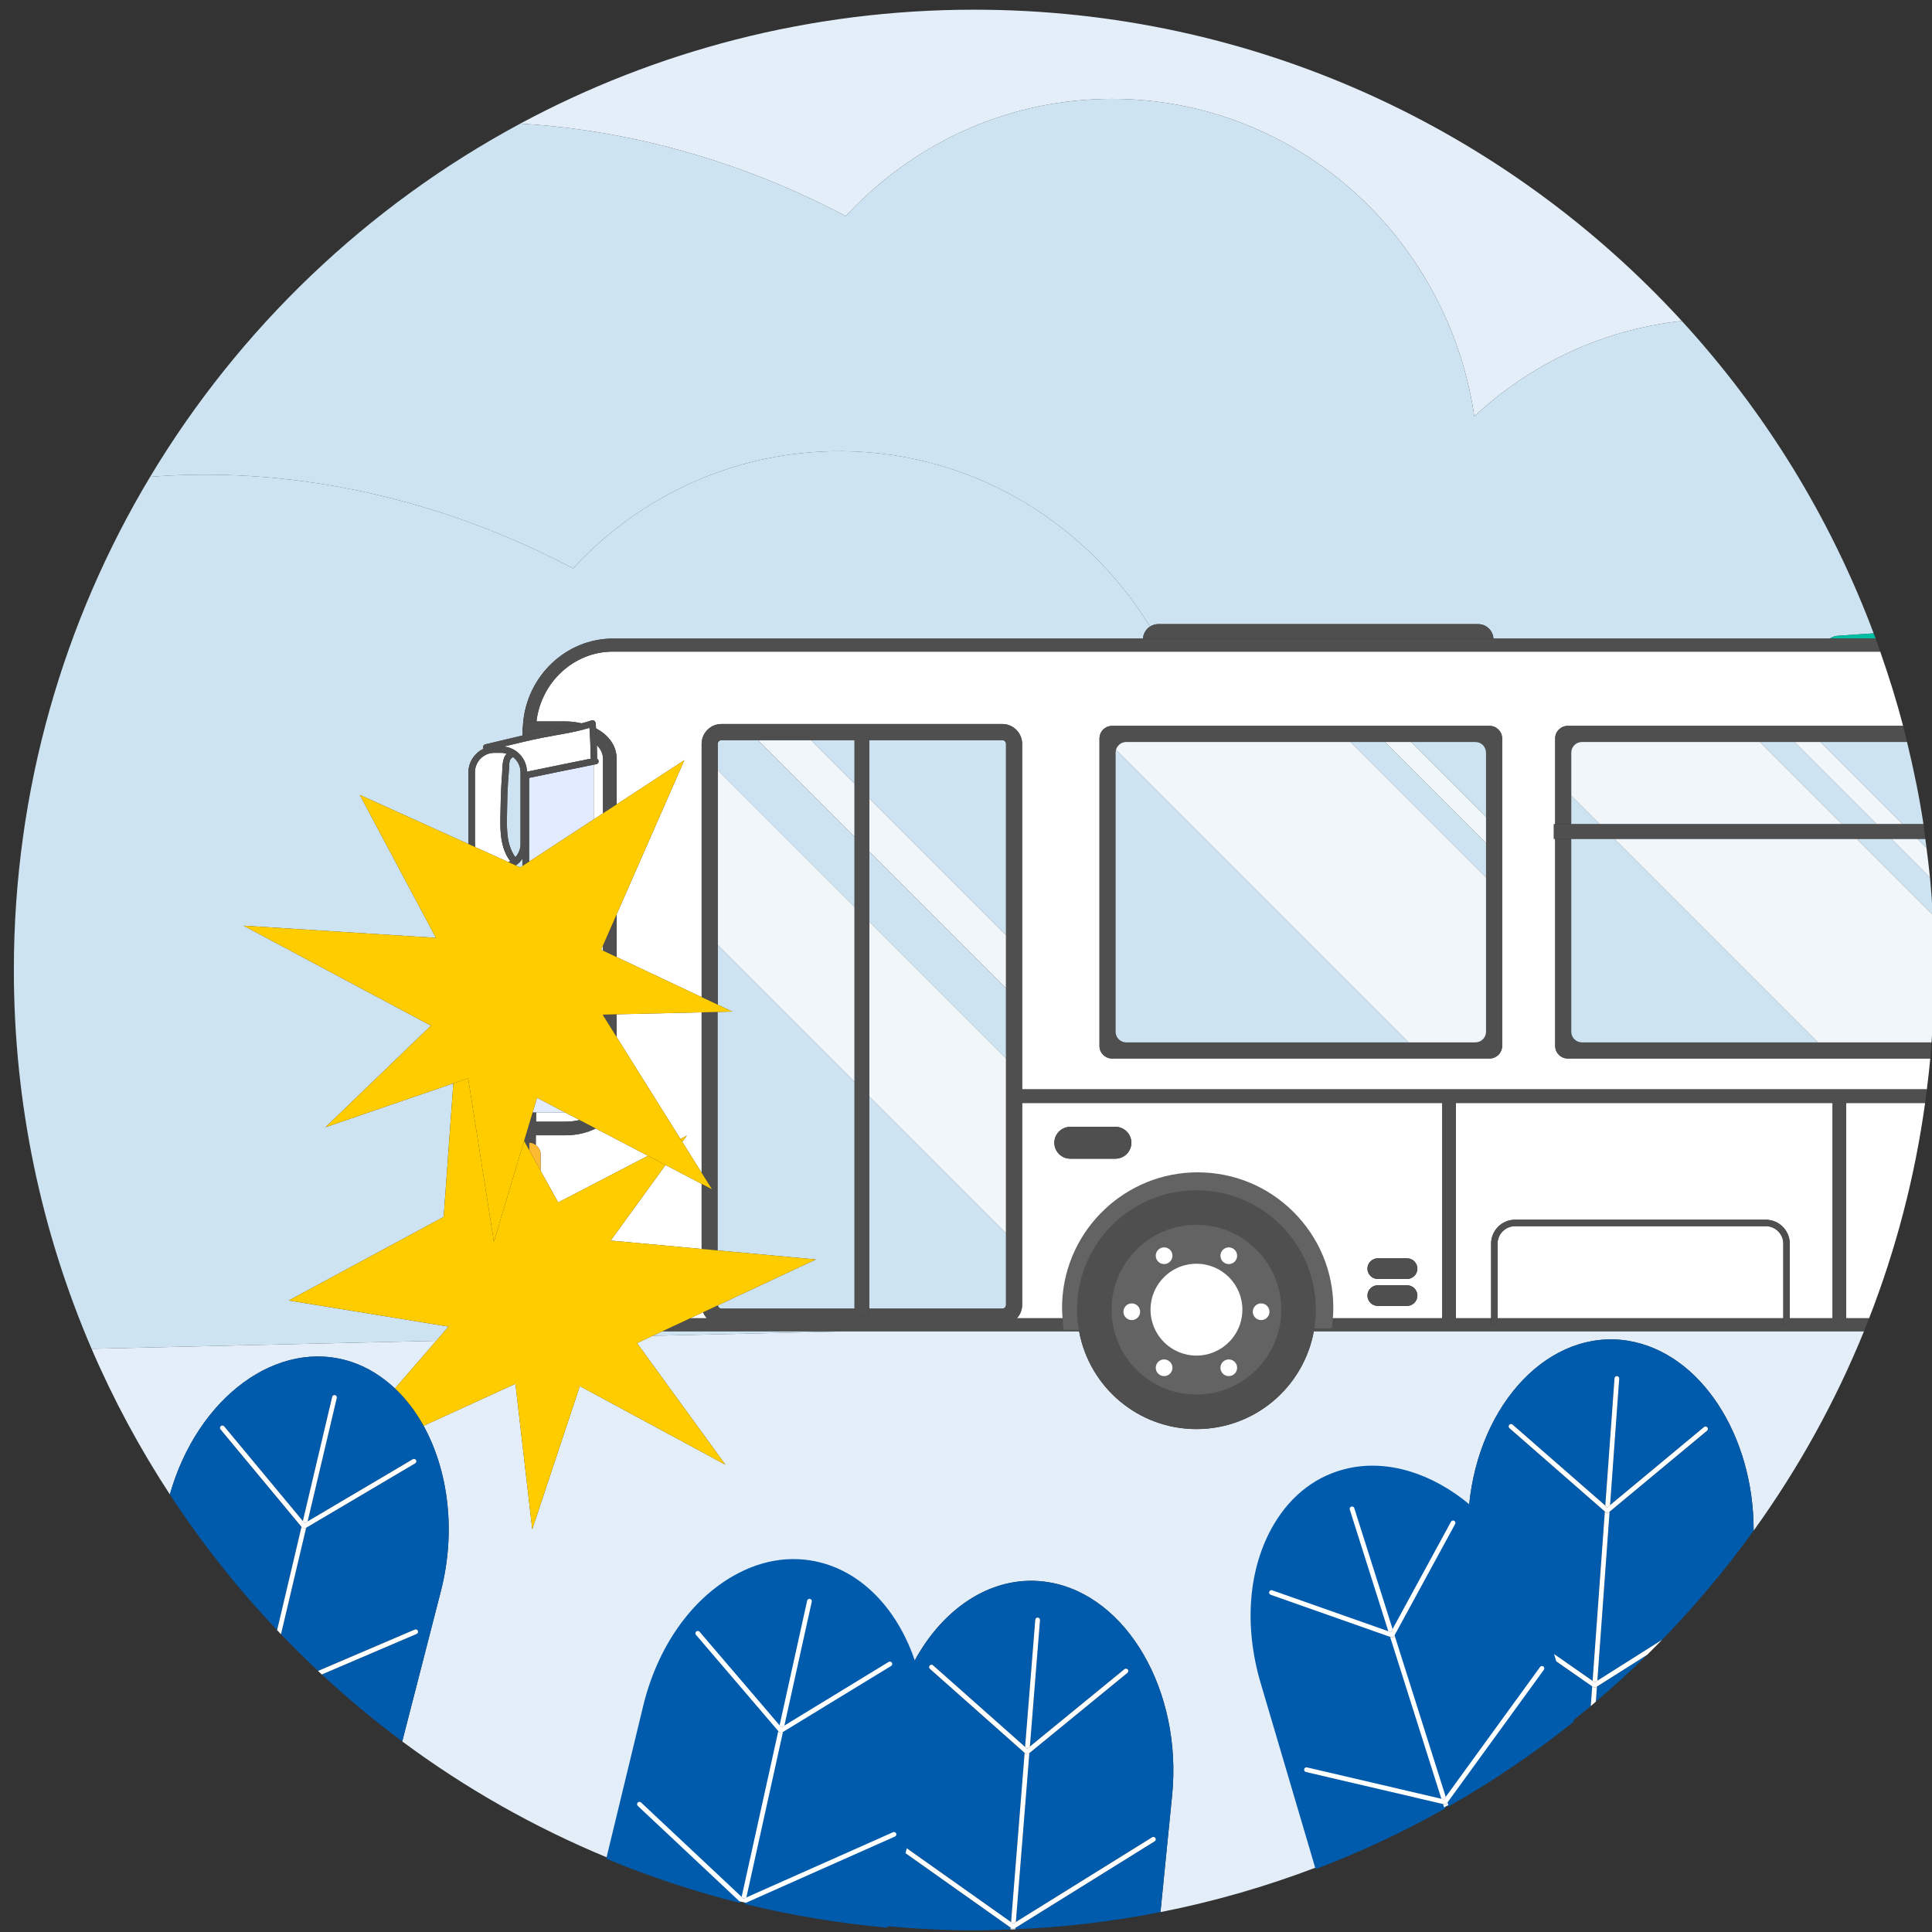 <?xml version="1.0" encoding="UTF-8"?><svg id="_圖層_1" xmlns="http://www.w3.org/2000/svg" viewBox="0 0 170 170"><rect x="0" y="0" width="170" height="170" fill="#333333" stroke="none"/><path d="m30.947,119.844c1.423.475,2.693,1.285,3.804,2.328l3.636-4.193-30.329.703c1.929,4.488,4.244,8.769,6.888,12.816,2.434-8.583,9.533-13.81,16.001-11.654Z" fill="#e4eef9" stroke-width="0"/><path d="m68.6,16.257c2.005.843,3.947,1.766,5.824,2.759,5.698-6.17,13.727-10.099,22.702-10.307,16.407-.38,30.236,11.809,32.602,27.925,4.915-4.581,11.24-7.627,18.26-8.39C132.541,11.411,110.366.853,85.719.853c-14.446,0-28.041,3.632-39.934,10.022,7.476.44,15.218,2.186,22.814,5.381Z" fill="#e4eef9" stroke-width="0"/><path d="m105.278,125.747c-5.153,0-9.431-3.712-10.327-8.607l-20.363 0-17.154.398-1.38.646,7.776,10.698-12.81-6.915-4.186,12.598-1.481-12.803-8.082,3.701c2.171,3.933,2.877,9.271,1.519,14.556l-3.396,13.212c5.549,4.121,11.623,7.57,18.1,10.244l3.22-13.315c2.159-8.928,9.35-14.51,15.981-12.404,3.615,1.148,6.336,4.36,7.723,8.485,2.622-4.918,7.143-7.826,11.911-7.009,6.857,1.175,11.721,9.614,10.809,18.754l-1.024,10.264c4.732-.931,9.318-2.261,13.731-3.946l-4.798-16.25c-2.601-8.809.829-17.241,7.623-18.738,3.576-.788,7.394.511,10.593,3.19.866-9.114,7.157-15.648,14.008-14.527,6.37,1.042,11.062,8.351,11.035,16.705,3.895-5.406,7.166-11.286,9.71-17.544l-48.41 0c-.896,4.894-5.174,8.607-10.327,8.607Z" fill="#e4eef9" stroke-width="0"/><path d="m97.125,8.709c-8.974.208-17.004,4.137-22.702,10.307-1.877-.993-3.819-1.916-5.824-2.759-7.596-3.196-15.338-4.942-22.814-5.381-13.462,7.234-24.733,18.008-32.574,31.081,10.007-.787,20.838.862,31.389,5.301,2.005.843,3.947,1.766,5.824,2.759,5.698-6.17,13.727-10.099,22.702-10.307,11.781-.273,22.233,5.935,28.066,15.424.211-.136.46-.217.727-.217h28.147c.717,0,1.303.567,1.344,1.274h29.589c.204-.138.442-.23.704-.248l3.163-.217c-3.84-10.254-9.611-19.563-16.878-27.482-7.02.763-13.345,3.809-18.26,8.39-2.365-16.116-16.195-28.305-32.602-27.925Z" fill="#cde3f1" stroke-width="0"/><path d="m39.47,116.73l-14.066-2.296,13.637-7.359.848-11.746-11.254,3.86,9.284-8.939-16.491-8.799,16.928,1.07-6.7-12.578,9.563,4.324v-6.317c0-.676.302-1.278.771-1.696.034-.041.07-.079.108-.117.026-.027.056-.05.084-.075.039-.033.076-.068.118-.098.07-.052.143-.097.221-.139-.035-.137.017-.292.193-.334,1.086-.257,2.172-.523,3.26-.774v-.388c0-.092.001-.184.005-.275.002-.052.02-.098.034-.146.004-.083.007-.168.013-.249.333-4.188,3.801-7.47,7.895-7.47h46.654c.026-.443.264-.83.617-1.057-5.833-9.489-16.285-15.698-28.066-15.424-8.974.208-17.004,4.137-22.702,10.307-1.877-.993-3.819-1.916-5.824-2.759-10.55-4.439-21.382-6.088-31.389-5.301C5.602,54.642,1.219,69.484,1.219,85.353c0,11.838,2.443,23.102,6.838,33.329l30.329-.703,1.084-1.25Z" fill="#cde3f1" stroke-width="0"/><polygon points="57.434 117.538 74.588 117.14 58.284 117.14 57.434 117.538" fill="#cde3f1" stroke-width="0"/><path d="m45.383,76.151l.392.177.199-.13v-.639c-.159.232-.36.432-.591.592Z" fill="#cde3f1" stroke-width="0"/><path d="m100.575,56.191h30.835c-.042-.707-.627-1.274-1.344-1.274h-28.147c-.268,0-.517.081-.727.217-.353.228-.591.614-.617,1.057Z" fill="#4f4f4f" stroke-width="0"/><path d="m160.999,56.191h4.05c-.058-.157-.125-.309-.183-.465l-3.163.217c-.262.018-.5.11-.704.248Z" fill="#01bda3" stroke-width="0"/><path d="m155.376,107.893h-22.064c-.849,0-1.54.692-1.54,1.54v6.562h25.145v-6.562c0-.849-.692-1.54-1.541-1.54Z" fill="#fff" stroke-width="0"/><path d="m162.45,115.995h2.016c2.341-6.012,4.015-12.353,4.928-18.942h-6.944v18.942Z" fill="#fff" stroke-width="0"/><path d="m128.103,115.995h3.102v-6.562c0-1.162.945-2.107,2.107-2.107h22.064c1.162,0,2.107.945,2.107,2.107v6.562h3.768v-18.942h-33.148v18.942Z" fill="#fff" stroke-width="0"/><path d="m53.921,57.336c-3.41,0-6.305,2.677-6.717,6.141h2.519c.518,0,.998.068,1.451.169.297-.078.593-.158.885-.259.189-.066.349.104.363.276.011.144.016.288.025.432,1.117.583,1.813,1.534,1.813,2.681v4.004l5.96-3.897-5.96,13.573v3.76l7.478,3.523v-22.286c0-.96.786-1.746,1.746-1.746h24.71c.96,0,1.746.786,1.746,1.746v30.401h79.607c.112-.902.218-1.805.302-2.715h-31.905c-.605,0-1.101-.495-1.101-1.101v-18.226h-.116v-1.292h.116v-7.547c0-.605.495-1.101,1.101-1.101h29.513c-.581-2.217-1.26-4.393-2.013-6.536H53.921Zm78.254,34.702c0,.605-.496,1.101-1.101,1.101h-33.227c-.605,0-1.101-.496-1.101-1.101v-27.065c0-.13.023-.255.067-.371.152-.424.56-.73,1.035-.73h33.227c.605,0,1.101.496,1.101,1.101v27.065Z" fill="#fff" stroke-width="0"/><path d="m89.475,115.995h4.144c-.037-.493-.055-.991-.029-1.498.328-6.514,5.875-11.529,12.39-11.201,6.514.328,11.529,5.875,11.201,12.39-.005.105-.022.205-.03.309h9.753v-18.942h-36.965v17.769c0,.452-.179.862-.464,1.173Zm31.757-5.273h2.578c.5,0,.908.409.908.908s-.409.908-.908.908h-2.578c-.5,0-.908-.409-.908-.908s.409-.908.908-.908Zm0,2.371h2.578c.5,0,.908.409.908.908,0,.5-.409.908-.908.908h-2.578c-.5,0-.908-.409-.908-.908,0-.5.409-.908.908-.908Zm-27.058-13.941h3.977c.771,0,1.401.631,1.401,1.401,0,.771-.63,1.401-1.401,1.401h-3.977c-.771,0-1.401-.631-1.401-1.401,0-.771.631-1.401,1.401-1.401Z" fill="#fff" stroke-width="0"/><path d="m47.146,99.897v.861c.248.181.42.459.42.787v1.463l1.549,2.797,7.901-4.106-4.597-2.405c-.74.38-1.658.602-2.696.602h-2.577Z" fill="#fff" stroke-width="0"/><polygon points="53.025 89.28 53.06 89.336 53.06 89.279 53.025 89.28" fill="#fff" stroke-width="0"/><polygon points="61.737 109.897 61.737 104.17 58.563 102.51 53.736 109.16 61.737 109.897" fill="#fff" stroke-width="0"/><path d="m47.173,98.698h2.549c.46,0,.888-.053,1.276-.146l-1.284-.672h-2.541v.818Z" fill="#fff" stroke-width="0"/><polygon points="54.259 89.251 54.259 91.251 59.872 100.216 60.444 99.918 60.037 100.479 61.737 103.195 61.737 89.076 54.259 89.251" fill="#fff" stroke-width="0"/><path d="m62.201,115.995c-.142-.155-.258-.332-.337-.53l-1.132.53h1.469Z" fill="#fff" stroke-width="0"/><path d="m52.469,67.242c-.075.015-.151.031-.226.046v4.811l.818-.535v-4.788c0-.455-.197-.863-.543-1.195.01.358.022.716.022,1.074,0,.029-.022.041-.028.066.205.112.242.464-.042.521Z" fill="#fff" stroke-width="0"/><polygon points="52.891 83.571 53.06 83.651 53.06 83.186 52.891 83.571" fill="#fff" stroke-width="0"/><path d="m131.41,56.191H53.921c-4.094,0-7.562,3.282-7.895,7.47-.007.082-.009.166-.013.249.074-.249.294-.433.565-.433h.625c.412-3.464,3.307-6.141,6.717-6.141h111.521c-.134-.381-.255-.767-.394-1.145h-33.639Z" fill="#4f4f4f" stroke-width="0"/><path d="m46.574,101.218v-.664c.217,0,.408.085.572.205v-.861h-.572c-.106,0-.2-.035-.286-.083l-.172.575.458.828Z" fill="#4f4f4f" stroke-width="0"/><path d="m45.974,64.331v.388c.507-.117,1.014-.239,1.523-.342,1.225-.247,2.468-.412,3.676-.73-.453-.101-.932-.169-1.451-.169h-3.145c-.271,0-.491.184-.565.433-.014.048-.032.094-.034.146-.003.091-.005.183-.005.275Z" fill="#4f4f4f" stroke-width="0"/><polygon points="53.06 89.279 53.06 89.336 54.259 91.251 54.259 89.251 53.06 89.279" fill="#4f4f4f" stroke-width="0"/><path d="m53.06,66.777v4.788l1.199-.784v-4.004c0-1.147-.696-2.098-1.813-2.681.033.495.057.99.071,1.485.346.333.543.741.543,1.195Z" fill="#4f4f4f" stroke-width="0"/><polygon points="53.06 83.651 54.259 84.216 54.259 80.456 53.06 83.186 53.06 83.651" fill="#4f4f4f" stroke-width="0"/><path d="m46.574,99.897h3.149c1.038,0,1.956-.223,2.696-.602l-1.42-.743c-.388.093-.816.146-1.276.146h-2.549v-.818h-.306l-.579,1.934c.086.048.18.083.286.083Z" fill="#4f4f4f" stroke-width="0"/><path d="m46.374,68.485v5.789c0,.477-.148.919-.399,1.285v.639l.599-.392v-7.361c-.067.014-.133.027-.2.041Z" fill="#4f4f4f" stroke-width="0"/><path d="m46.574,68.445v7.361l5.669-3.707v-4.811c-1.891.378-3.781.763-5.669,1.157Z" fill="#e2ebff" stroke-width="0"/><polygon points="47.173 97.881 49.715 97.881 47.253 96.593 46.867 97.881 47.173 97.881" fill="#e2ebff" stroke-width="0"/><polygon points="63.155 110.027 63.155 89.043 61.737 89.076 61.737 103.195 62.646 104.645 61.737 104.17 61.737 109.897 63.155 110.027" fill="#4f4f4f" stroke-width="0"/><path d="m71.789,110.822l-8.62,4.033c.02.161.149.295.315.295h11.708v-19.947l-12.037-12.037v5.24l1.287.606-1.287.03v20.985l8.635.795Z" fill="#cde3f1" stroke-width="0"/><path d="m76.485,115.15h11.708c.179,0,.329-.15.329-.329v-6.288l-12.037-12.037v18.654Z" fill="#cde3f1" stroke-width="0"/><path d="m88.522,82.263v-16.81c0-.179-.15-.329-.329-.329h-11.708v5.102l12.037,12.037Z" fill="#cde3f1" stroke-width="0"/><path d="m75.191,73.63l-8.505-8.505h-3.203c-.179,0-.329.15-.329.329v2.303l12.037,12.036v-6.163Z" fill="#cde3f1" stroke-width="0"/><polygon points="76.485 74.923 76.485 81.085 88.522 93.122 88.522 86.96 76.485 74.923" fill="#cde3f1" stroke-width="0"/><polygon points="75.191 65.124 71.383 65.124 75.191 68.933 75.191 65.124" fill="#cde3f1" stroke-width="0"/><polygon points="75.191 95.203 75.191 79.792 63.155 67.756 63.155 83.166 75.191 95.203" fill="#f1f6fb" stroke-width="0"/><polygon points="76.485 81.085 76.485 96.496 88.522 108.533 88.522 93.122 76.485 81.085" fill="#f1f6fb" stroke-width="0"/><polygon points="75.191 68.933 71.383 65.124 66.686 65.124 75.191 73.63 75.191 68.933" fill="#f1f6fb" stroke-width="0"/><polygon points="76.485 74.923 88.522 86.96 88.522 82.263 76.485 70.227 76.485 74.923" fill="#f1f6fb" stroke-width="0"/><path d="m47.146,100.758c-.164-.12-.355-.205-.572-.205v.664l.992,1.791v-1.463c0-.328-.172-.607-.42-.787Z" fill="#fcb932" stroke-width="0"/><path d="m42.182,66.063c.038-.034.077-.067.118-.098-.042.03-.079.064-.118.098Z" fill="#fff" stroke-width="0"/><path d="m46.369,67.903c1.878-.392,3.758-.775,5.64-1.151-.014-.033-.042-.054-.042-.097-.001-.873-.037-1.745-.096-2.616-1.376.429-2.81.606-4.22.889-1.078.217-2.149.476-3.218.737.189.031.364.09.527.178.815.336,1.39,1.129,1.41,2.059Z" fill="#fff" stroke-width="0"/><path d="m42.098,66.138c-.038.037-.074.076-.108.117.011-.01.024-.02.036-.03.025-.029.046-.06.072-.087Z" fill="#fff" stroke-width="0"/><path d="m44.848,75.71c-.997-1.38-.821-3.239-.797-4.854.014-.917.056-1.834.128-2.748.042-.529-.022-1.372.408-1.782-.157-.048-.32-.081-.493-.081h-.596c-.941,0-1.706.766-1.706,1.706v6.324c0,.091.013.178.027.265l2.911,1.316c.062-.025.12-.058.178-.09-.021-.017-.042-.031-.06-.055Z" fill="#fff" stroke-width="0"/><path d="m42.546,65.887c-.01-.02-.02-.039-.025-.06-.077.041-.151.086-.221.139-.041.031-.08.063-.118.098-.028.025-.057.048-.084.075-.026.027-.048.059-.072.087.157-.135.33-.25.52-.339Z" fill="#fff" stroke-width="0"/><path d="m44.432,65.666c-.039.009-.077.019-.115.028.225.022.442.068.643.15-.163-.089-.338-.147-.527-.178Z" fill="#fff" stroke-width="0"/><path d="m45.028,66.699c-.263.149-.218.737-.24.986-.033.375-.061.75-.085,1.126-.048.775-.076,1.551-.082,2.327-.012,1.441-.165,3.056.722,4.283.001.002.001.004.003.006.281-.304.456-.707.456-1.152v-6.324c0-.551-.267-1.036-.673-1.349-.023.037-.053.071-.1.097Z" fill="#cde3f1" stroke-width="0"/><path d="m169.394,97.053c.055-.398.103-.799.152-1.199h-79.607v-30.401c0-.96-.786-1.746-1.746-1.746h-24.71c-.96,0-1.746.786-1.746,1.746v22.286l1.417.668v-22.953c0-.179.15-.329.329-.329h11.708v-.316h1.293v.316h11.708c.179,0,.329.15.329.329v49.368c0,.179-.15.329-.329.329h-11.708v.638h-1.293v-.638h-11.708c-.166,0-.295-.134-.315-.295l-1.304.61c.079.198.195.375.337.53h-1.469l-2.448,1.145,16.304-0,20.363-0c-.015-.082-.025-.166-.038-.249l-1.202.007c-.045-.297-.068-.6-.091-.903h-4.144c.285-.311.464-.721.464-1.173v-17.769h36.965v18.942h-9.753c-.02.257-.037.515-.074.765l-1.416.008c-.018.124-.034.249-.057.372l48.41-0c.154-.38.302-.762.451-1.145h-2.016v-18.942h6.944Zm-11.91,19.514h-.567v-.572h-25.145v.572h-.567v-.572h-3.102v-18.942h33.148v18.942h-3.768v.572Z" fill="#4f4f4f" stroke-width="0"/><polygon points="75.191 73.63 75.191 79.792 75.191 95.203 75.191 115.15 75.191 115.788 76.485 115.788 76.485 115.15 76.485 96.496 76.485 81.085 76.485 74.923 76.485 70.227 76.485 65.124 76.485 64.808 75.191 64.808 75.191 65.124 75.191 68.933 75.191 73.63" fill="#4f4f4f" stroke-width="0"/><path d="m159.959,91.722h-20.761c-.519,0-.938-.419-.938-.938v-16.971h-1.417v18.226c0,.605.495,1.101,1.101,1.101h31.905c.043-.473.073-.95.108-1.425-.014.001-.026.008-.041.008h-9.957Z" fill="#4f4f4f" stroke-width="0"/><path d="m137.943,63.872c-.605,0-1.101.495-1.101,1.101v7.547h1.417v-6.293c0-.519.419-.938.938-.938h28.605c-.115-.473-.223-.948-.346-1.417h-29.513Z" fill="#4f4f4f" stroke-width="0"/><path d="m163.389,73.812l6.682,6.682c-.062-1.096-.145-2.186-.249-3.27l-3.412-3.412h-3.021Z" fill="#cde3f1" stroke-width="0"/><path d="m167.421,72.52h1.829c-.373-2.449-.869-4.856-1.448-7.231h-7.612l7.231,7.231Z" fill="#cde3f1" stroke-width="0"/><path d="m169.516,74.615c-.034-.268-.066-.536-.102-.803h-.701l.803.803Z" fill="#cde3f1" stroke-width="0"/><polygon points="165.118 72.52 157.887 65.289 154.865 65.289 162.096 72.52 165.118 72.52" fill="#cde3f1" stroke-width="0"/><path d="m138.259,90.784c0,.519.419.938.938.938h20.761l-17.91-17.91h-3.79v16.971Z" fill="#cde3f1" stroke-width="0"/><polygon points="138.259 70.022 138.259 72.52 140.757 72.52 138.259 70.022" fill="#cde3f1" stroke-width="0"/><path d="m142.049,73.812l17.91,17.91h9.957c.014,0,.026-.008.041-.008.156-2.102.263-4.218.263-6.36,0-1.632-.058-3.25-.149-4.86l-6.682-6.682h-21.34Z" fill="#f1f6fb" stroke-width="0"/><path d="m162.096,72.52l-7.231-7.231h-15.668c-.519,0-.938.42-.938.938v3.795l2.497,2.497h21.34Z" fill="#f1f6fb" stroke-width="0"/><path d="m166.41,73.812l3.412,3.412c-.084-.875-.195-1.741-.305-2.608l-.803-.803h-2.303Z" fill="#f1f6fb" stroke-width="0"/><polygon points="167.421 72.52 160.19 65.289 157.887 65.289 165.118 72.52 167.421 72.52" fill="#f1f6fb" stroke-width="0"/><path d="m165.118,72.52h-28.392v1.292h32.688c-.059-.43-.099-.865-.164-1.292h-4.132Z" fill="#4f4f4f" stroke-width="0"/><path d="m131.074,63.872h-33.227c-.475,0-.883.306-1.035.73-.044.116-.067.241-.067.371v27.065c0,.605.496,1.101,1.101,1.101h33.227c.605,0,1.101-.496,1.101-1.101v-27.065c0-.605-.496-1.101-1.101-1.101Zm-1.254,27.85h-30.718c-.519,0-.938-.419-.938-.938v-24.557c0-.084.011-.166.033-.242.106-.401.471-.696.906-.696h30.718c.519,0,.938.42.938.938v24.557c0,.519-.419.938-.938.938Z" fill="#4f4f4f" stroke-width="0"/><path d="m98.196,65.985c-.021.077-.033.159-.033.242v24.557c0,.519.42.938.938.938h24.83l-25.736-25.737Z" fill="#cde3f1" stroke-width="0"/><path d="m130.758,66.227c0-.519-.419-.938-.938-.938h-5.656l6.594,6.594v-5.656Z" fill="#cde3f1" stroke-width="0"/><polygon points="130.758 74.186 121.861 65.289 118.84 65.289 130.758 77.207 130.758 74.186" fill="#cde3f1" stroke-width="0"/><path d="m130.758,77.207l-11.918-11.918h-19.738c-.435,0-.799.295-.906.696l25.736,25.737h5.888c.519,0,.938-.419.938-.938v-13.576Z" fill="#f1f6fb" stroke-width="0"/><polygon points="130.758 71.883 124.164 65.289 121.861 65.289 130.758 74.186 130.758 71.883" fill="#f1f6fb" stroke-width="0"/><path d="m105.98,103.296c-6.514-.328-12.061,4.686-12.39,11.201-.026.507-.008,1.005.029,1.498.023.303.046.606.091.903l1.202-.007c-.085-.539-.142-1.088-.142-1.651,0-5.803,4.704-10.507,10.507-10.507s10.507,4.704,10.507,10.507c0,.521-.05,1.028-.124,1.529l1.416-.008c.037-.25.055-.508.074-.765.008-.104.025-.205.03-.309.328-6.514-4.686-12.061-11.201-12.39Z" fill="#636363" stroke-width="0"/><path d="m93.711,117.023c-.062,0-.114-.045-.124-.106-.047-.313-.071-.646-.092-.913-.043-.572-.052-1.054-.029-1.513.321-6.369,5.605-11.336,11.913-11.336.202,0,.404.006.607.016,3.185.16,6.115,1.552,8.254,3.916,2.138,2.365,3.227,5.421,3.066,8.604-.004.061-.01.119-.017.178-.006.045-.011.09-.014.136l-.004.042c-.018.241-.037.49-.071.73-.009.062-.062.107-.123.107l-1.416.009h-.001c-.036,0-.07-.016-.095-.043-.023-.027-.034-.064-.029-.101.084-.572.123-1.053.123-1.511,0-5.725-4.657-10.382-10.383-10.382-5.725,0-10.382,4.657-10.382,10.382,0,.503.046,1.036.141,1.632.006.036-.004.072-.027.101-.023.027-.059.044-.095.044l-1.202.008h-.001Zm11.669-13.618c-6.177,0-11.351,4.862-11.664,11.098-.022.449-.014.92.029,1.482.021.292.041.541.074.787l.948-.006c-.082-.551-.122-1.053-.122-1.527,0-5.862,4.77-10.632,10.632-10.632,5.863,0,10.633,4.77,10.633,10.632,0,.432-.033.881-.104,1.403l1.162-.007c.024-.2.04-.407.056-.608l.003-.042c.004-.049.01-.097.015-.145.007-.054.013-.107.016-.162.157-3.116-.909-6.108-3.002-8.424-2.094-2.315-4.963-3.677-8.08-3.834-.199-.01-.397-.016-.595-.016Zm11.697,13.354h.003-.003Z" fill="#636363" stroke-width="0"/><path d="m115.785,115.24c0-5.803-4.704-10.507-10.507-10.507s-10.507,4.704-10.507,10.507c0,.563.057,1.112.142,1.651.013.083.023.167.038.249.896,4.894,5.174,8.607,10.327,8.607s9.432-3.713,10.327-8.607c.022-.123.038-.247.057-.372.073-.5.124-1.008.124-1.529Zm-10.507,7.344c-4.056,0-7.344-3.288-7.344-7.344s3.288-7.344,7.344-7.344,7.344,3.288,7.344,7.344-3.288,7.344-7.344,7.344Z" fill="#4f4f4f" stroke-width="0"/><path d="m112.622,115.24c0-4.056-3.288-7.344-7.344-7.344s-7.344,3.288-7.344,7.344,3.288,7.344,7.344,7.344,7.344-3.288,7.344-7.344Zm-1.652-.551c.406,0,.734.329.734.734,0,.406-.329.734-.734.734-.406,0-.734-.329-.734-.734,0-.406.329-.734.734-.734Zm-3.482-4.562c.203-.351.652-.472,1.003-.269.351.203.471.652.269,1.003-.203.351-.652.471-1.003.269-.351-.203-.472-.652-.269-1.003Zm-5.685-.012c.057-.094.134-.176.233-.238.01-.008.02-.013.029-.019.121-.07.255-.102.385-.097.249.005.487.134.619.365.063.112.095.231.097.351.005.147-.036.291-.116.414-.057.092-.137.171-.238.233-.003.002-.008.005-.011.007-.352.202-.8.082-1.004-.268-.137-.241-.126-.525.006-.747Zm-2.95,5.308c0-.406.329-.734.734-.734.406,0,.734.329.734.734,0,.406-.329.734-.734.734-.406,0-.734-.329-.734-.734Zm4.216,5.296c-.203.351-.652.472-1.003.269-.351-.203-.471-.652-.269-1.003.203-.351.652-.471,1.003-.269.351.203.472.652.269,1.003Zm5.423.269c-.351.203-.801.083-1.003-.269-.203-.351-.083-.8.269-1.003.351-.203.8-.083,1.003.269.203.351.082.8-.269,1.003Zm.502-4.153c-.047.108-.099.213-.154.317-.176.328-.398.63-.656.896-.732.76-1.764,1.233-2.905,1.233-2.232,0-4.041-1.809-4.041-4.041,0-1.141.474-2.173,1.233-2.905.265-.259.568-.48.896-.656.103-.055.208-.107.317-.154.126-.053.255-.102.388-.142.381-.12.787-.184,1.208-.184,2.232,0,4.041,1.809,4.041,4.041,0,.42-.065.826-.184,1.208-.04.133-.089.262-.142.388Z" fill="#636363" stroke-width="0"/><path d="m105.277,122.709c-4.118,0-7.469-3.351-7.469-7.47,0-4.118,3.351-7.469,7.469-7.469s7.469,3.351,7.469,7.469c0,4.119-3.351,7.47-7.469,7.47Zm0-14.688c-3.98,0-7.219,3.238-7.219,7.219,0,3.981,3.238,7.22,7.219,7.22s7.219-3.238,7.219-7.22c0-3.98-3.238-7.219-7.219-7.219Zm2.848,13.191c-.074,0-.149-.01-.224-.029-.222-.06-.407-.202-.522-.4-.236-.41-.095-.938.314-1.175.411-.233.938-.094,1.175.315.236.41.095.937-.315,1.174h0c-.132.076-.279.115-.428.115Zm-.003-1.469c-.104,0-.208.026-.304.081-.29.168-.391.542-.223.833.081.141.213.241.37.283.157.044.32.021.462-.061h0c.291-.168.392-.541.224-.832-.112-.195-.318-.305-.529-.305Zm-5.691,1.469c-.146,0-.294-.037-.429-.115-.41-.237-.551-.764-.314-1.174.236-.409.761-.552,1.174-.315.41.237.552.764.315,1.175h0c-.159.275-.449.43-.746.43Zm.003-1.469c-.211,0-.417.109-.529.305-.168.291-.068.664.223.832.29.168.664.068.833-.223h0c.168-.291.067-.665-.224-.833-.096-.055-.199-.081-.303-.081Zm.635.977h.003-.003Zm2.209-1.313c-2.297,0-4.166-1.869-4.166-4.167,0-1.141.451-2.204,1.271-2.994.272-.267.584-.494.924-.677.106-.057.215-.11.326-.158.147-.062.278-.11.401-.147.399-.125.817-.189,1.243-.189,2.298,0,4.167,1.869,4.167,4.166,0,.422-.064.841-.19,1.245-.041.132-.09.267-.146.399,0,0,0,.001-.001.001-.048.111-.101.22-.157.326-.184.34-.411.651-.677.924-.79.82-1.854,1.271-2.995,1.271Zm0-8.083c-.399,0-.793.061-1.169.179-.116.035-.239.08-.378.138-.104.045-.206.095-.306.149-.319.171-.611.385-.868.636-.771.743-1.195,1.742-1.195,2.814,0,2.16,1.757,3.917,3.916,3.917,1.072,0,2.072-.425,2.815-1.195.25-.257.464-.549.636-.868.053-.1.104-.202.149-.308.053-.125.1-.251.138-.375.118-.381.179-.774.179-1.171,0-2.159-1.757-3.916-3.917-3.916Zm3.715,5.512h.003-.003Zm1.977-.553c-.474,0-.859-.386-.859-.859s.386-.859.859-.859.859.386.859.859-.386.859-.859.859Zm0-1.469c-.336,0-.609.273-.609.609s.273.609.609.609.609-.273.609-.609-.273-.609-.609-.609Zm-11.383,1.469c-.474,0-.859-.386-.859-.859s.386-.859.859-.859.859.386.859.859-.386.859-.859.859Zm0-1.469c-.336,0-.609.273-.609.609s.273.609.609.609.609-.273.609-.609-.273-.609-.609-.609Zm8.536-3.46c-.148,0-.296-.039-.429-.115-.409-.236-.551-.763-.314-1.174h0c.115-.199.301-.342.522-.4.223-.06.453-.028.651.086.199.114.341.3.4.521s.029.453-.085.652c-.115.199-.301.341-.522.4-.074.02-.148.029-.224.029Zm-.526-1.164h0c-.168.291-.067.665.223.832.141.082.304.104.463.062.157-.042.289-.144.37-.284s.103-.306.061-.463-.143-.288-.284-.369c-.142-.082-.305-.103-.462-.062-.157.042-.288.143-.37.284Zm-5.164,1.161c-.3,0-.586-.153-.744-.426-.155-.272-.152-.606.008-.874h0c.07-.115.162-.209.273-.279.001,0,.026-.018.027-.018.146-.083.301-.116.457-.118.302.006.573.166.724.429.073.13.111.269.113.411.006.17-.041.338-.137.484-.065.106-.159.198-.277.271-.142.081-.295.12-.444.12Zm-.521-1.171c-.114.189-.116.428-.006.621.167.287.539.387.834.222.091-.057.157-.121.204-.196.068-.105.102-.224.098-.345-.002-.103-.028-.201-.081-.293-.105-.186-.298-.299-.513-.303-.11-.005-.222.024-.319.081-.104.065-.168.132-.217.213Z" fill="#636363" stroke-width="0"/><path d="m109.135,116.447c.12-.382.184-.787.184-1.208,0-2.232-1.809-4.041-4.041-4.041-.42,0-.826.065-1.208.184-.133.04-.262.089-.388.142-.108.047-.213.099-.317.154-.328.176-.631.398-.896.656-.76.732-1.233,1.764-1.233,2.905,0,2.232,1.809,4.041,4.041,4.041,1.141,0,2.173-.474,2.905-1.233.259-.265.48-.567.656-.896.055-.103.107-.209.154-.317.053-.126.102-.255.142-.388Z" fill="#fff" stroke-width="0"/><path d="m107.756,111.13c.351.203.8.082,1.003-.269.203-.351.082-.8-.269-1.003-.351-.203-.801-.082-1.003.269-.203.351-.083.8.269,1.003Z" fill="#fff" stroke-width="0"/><path d="m102.799,119.716c-.351-.203-.8-.083-1.003.269-.203.351-.083.8.269,1.003.351.203.8.083,1.003-.269.203-.351.082-.8-.269-1.003Z" fill="#fff" stroke-width="0"/><path d="m110.969,116.157c.406,0,.734-.329.734-.734,0-.406-.329-.734-.734-.734-.406,0-.734.329-.734.734,0,.406.329.734.734.734Z" fill="#fff" stroke-width="0"/><path d="m100.321,115.423c0-.406-.329-.734-.734-.734-.406,0-.734.329-.734.734,0,.406.329.734.734.734.406,0,.734-.329.734-.734Z" fill="#fff" stroke-width="0"/><path d="m107.756,119.716c-.351.203-.472.652-.269,1.003.203.351.652.472,1.003.269.351-.203.471-.652.269-1.003-.203-.351-.652-.471-1.003-.269Z" fill="#fff" stroke-width="0"/><path d="m102.8,111.13c.003-.002.008-.005.011-.007.1-.061.181-.141.238-.233.081-.123.121-.267.116-.414-.002-.12-.034-.239-.097-.351-.133-.231-.37-.36-.619-.365-.129-.005-.264.027-.385.097-.01.006-.019.011-.029.019-.099.061-.176.144-.233.238-.133.221-.144.506-.006.747.204.351.651.47,1.004.268Z" fill="#fff" stroke-width="0"/><path d="m94.174,101.955h3.977c.771,0,1.401-.631,1.401-1.401,0-.771-.63-1.401-1.401-1.401h-3.977c-.771,0-1.401.631-1.401,1.401,0,.771.631,1.401,1.401,1.401Z" fill="#4f4f4f" stroke-width="0"/><path d="m121.232,112.539h2.578c.5,0,.908-.409.908-.908s-.409-.908-.908-.908h-2.578c-.5,0-.908.409-.908.908s.409.908.908.908Z" fill="#4f4f4f" stroke-width="0"/><path d="m121.232,114.91h2.578c.5,0,.908-.409.908-.908,0-.5-.409-.908-.908-.908h-2.578c-.5,0-.908.409-.908.908,0,.5.409.908.908.908Z" fill="#4f4f4f" stroke-width="0"/><path d="m155.376,107.326h-22.064c-1.162,0-2.107.945-2.107,2.107v7.134h.567v-7.134c0-.849.692-1.54,1.54-1.54h22.064c.849,0,1.541.692,1.541,1.54v7.134h.567v-7.134c0-1.162-.945-2.107-2.107-2.107Z" fill="#4f4f4f" stroke-width="0"/><path d="m41.819,74.539c-.014-.087-.027-.174-.027-.265v-6.324c0-.941.766-1.706,1.706-1.706h.596c.172,0,.336.033.493.081.046-.044.093-.088.151-.121.275-.155.522.182.389.397.406.312.673.798.673,1.349v6.324c0,.445-.176.848-.456,1.152.189.273-.206.526-.438.339-.058.032-.116.065-.178.09l.654.296c.231-.159.432-.36.591-.592.251-.366.399-.808.399-1.285v-5.789c-.003.001-.006.001-.009.002-.36.075-.513-.477-.152-.552.052-.011.104-.021.156-.032-.02-.93-.595-1.723-1.41-2.059-.201-.083-.418-.128-.643-.15-.483.118-.966.237-1.45.351-.155.037-.267-.047-.32-.158-.19.088-.363.204-.52.339-.012.01-.024.019-.036.03-.469.418-.771,1.02-.771,1.696v6.317l.599.271Z" fill="#4f4f4f" stroke-width="0"/><path d="m44.179,68.107c-.072.914-.115,1.831-.128,2.748-.024,1.616-.2,3.475.797,4.854.017.024.039.039.06.055.231.187.626-.066.438-.339-.001-.002-.001-.004-.003-.006-.887-1.228-.734-2.842-.722-4.283.006-.776.034-1.552.082-2.327.023-.376.052-.751.085-1.126.022-.249-.023-.837.24-.986.047-.026.077-.061.1-.097.133-.215-.114-.553-.389-.397-.058.033-.105.077-.151.121-.43.41-.366,1.253-.408,1.782Z" fill="#4f4f4f" stroke-width="0"/><path d="m45.974,64.719c-1.089.252-2.174.517-3.26.774-.177.042-.229.197-.193.334.005.021.016.04.025.06.053.112.166.195.32.158.483-.114.967-.233,1.45-.351.039-.009.077-.019.115-.028,1.07-.261,2.14-.52,3.218-.737,1.411-.284,2.844-.46,4.22-.889.059.871.095,1.743.096,2.616 0.0.043.028.064.042.097.103-.021.205-.042.308-.063.076-.015.14.002.195.032.007-.025.028-.036.028-.066-0-.358-.012-.716-.022-1.074-.014-.495-.038-.991-.071-1.485-.01-.144-.014-.288-.025-.432-.013-.172-.174-.342-.363-.276-.291.101-.588.181-.885.259-1.208.318-2.45.484-3.676.73-.51.103-1.016.225-1.523.342Z" fill="#4f4f4f" stroke-width="0"/><path d="m46.369,67.903c-.052.011-.104.021-.156.032-.361.075-.208.627.152.552.003-.001.006-.001.009-.002.067-.014.133-.027.2-.041,1.888-.394,3.777-.779,5.669-1.157.075-.015.151-.031.226-.046.285-.057.247-.409.042-.521-.055-.03-.119-.047-.195-.032-.103.02-.205.042-.308.063-1.881.376-3.762.759-5.64,1.151Z" fill="#4f4f4f" stroke-width="0"/><polygon points="59.872 100.216 60.037 100.479 60.444 99.918 59.872 100.216" fill="#fc0" stroke-width="0"/><path d="m60.732,115.995l1.132-.53,1.304-.61,8.62-4.033-8.635-.795-1.417-.13-8.001-.737,4.827-6.651-1.547-.81-7.901,4.106-1.549-2.797-.992-1.791-.458-.828-2.657,8.872-2.266-14.38-1.303.447-.848,11.746-13.637,7.359,14.066,2.296-1.084,1.25-3.636,4.193c.979.921,1.824,2.031,2.52,3.291l8.082-3.701,1.481,12.803,4.186-12.598,12.81,6.915-7.776-10.698,1.38-.646.85-.398,2.448-1.145Z" fill="#fc0" stroke-width="0"/><polygon points="52.243 72.099 46.574 75.806 45.974 76.198 45.775 76.328 45.383 76.151 44.729 75.855 41.819 74.539 41.219 74.268 31.656 69.944 38.356 82.522 21.428 81.452 37.92 90.25 28.635 99.189 39.889 95.329 41.192 94.882 43.458 109.262 46.115 100.39 46.288 99.815 46.867 97.881 47.253 96.593 49.715 97.881 50.999 98.552 52.418 99.295 57.016 101.7 58.563 102.51 61.737 104.17 62.646 104.645 61.737 103.195 60.037 100.479 59.872 100.216 54.259 91.251 53.06 89.336 53.025 89.28 53.06 89.279 54.259 89.251 61.737 89.076 63.155 89.043 64.441 89.013 63.155 88.406 61.737 87.739 54.259 84.216 53.06 83.651 52.891 83.571 53.06 83.186 54.259 80.456 60.219 66.883 54.259 70.78 53.06 71.564 52.243 72.099" fill="#fc0" stroke-width="0"/><path d="m143.269,117.979c-6.85-1.121-13.142,5.413-14.008,14.527,2.878,2.41,5.257,5.933,6.488,10.105l.832,2.817,3.554,2.476,1.079-14.903-8.394-7.332c-.087-.075-.095-.207-.02-.293.075-.086.207-.095.293-.02l8.158,7.126.811-11.202c.008-.115.107-.199.222-.192.115.008.201.108.192.222l-.806,11.131,8.267-6.869c.088-.073.219-.061.293.027.073.088.061.22-.027.293l-8.575,7.125-1.076,14.872,5.692-3.597c2.917-2.995,5.609-6.206,8.059-9.606.027-8.354-4.666-15.663-11.035-16.705Z" fill="#005bac" stroke-width="0"/><path d="m136.77,146.066l1.585,5.367c.544-.434,1.088-.867,1.62-1.314l.125-1.733-3.33-2.32Z" fill="#005bac" stroke-width="0"/><path d="m140.42,149.734c1.557-1.324,3.069-2.698,4.525-4.13l-4.429,2.799-.096,1.331Z" fill="#005bac" stroke-width="0"/><path d="m140.428,148.459c-.034.022-.073.032-.111.032-.042,0-.083-.012-.119-.037l-.097-.068-.125,1.733c.15-.126.295-.258.445-.385l.096-1.331-.089.056Z" fill="#fff" stroke-width="0"/><path d="m140.554,147.888l1.076-14.872-.068.057c-.038.032-.086.048-.133.048-.049,0-.098-.017-.137-.051l-.078-.068-1.079,14.903.187.13.232-.146Z" fill="#fff" stroke-width="0"/><path d="m141.672,132.441l.806-11.131c.008-.115-.078-.214-.192-.222-.115-.007-.214.078-.222.192l-.811,11.202.181.158.24-.199Z" fill="#fff" stroke-width="0"/><path d="m141.429,133.12c.047,0,.094-.016.133-.048l.068-.057,8.575-7.125c.088-.073.101-.205.027-.293-.073-.088-.205-.1-.293-.027l-8.267,6.869-.24.199-.181-.158-8.158-7.126c-.087-.075-.218-.067-.293.02-.076.087-.067.218.02.293l8.394,7.332.078.068c.039.034.088.051.137.051Z" fill="#fff" stroke-width="0"/><path d="m140.322,148.034l-.187-.13-3.554-2.476.188.638,3.33,2.32.097.068c.036.025.077.037.119.037.039,0,.077-.011.111-.032l.089-.056,4.429-2.799c.439-.432.87-.872,1.3-1.314l-5.692,3.597-.232.146Z" fill="#fff" stroke-width="0"/><path d="m136.582,145.428l-.832-2.817c-1.232-4.172-3.61-7.695-6.488-10.105-3.199-2.679-7.017-3.978-10.593-3.19-6.794,1.497-10.224,9.929-7.623,18.738l4.798,16.25c3.889-1.485,7.639-3.248,11.228-5.267l-.095-.299-12.064-2.818c-.112-.026-.181-.138-.155-.25.026-.112.138-.181.25-.155l11.823,2.761-4.512-14.244-10.511-3.705c-.108-.038-.165-.157-.127-.265.038-.108.157-.165.265-.127l10.216,3.601-3.391-10.707c-.035-.109.026-.225.135-.261.11-.035.226.026.261.135l3.37,10.639,5.139-9.441c.055-.101.181-.138.282-.083.101.055.138.181.083.282l-5.33,9.792,4.502,14.214,8.299-11.427c.067-.093.198-.114.29-.046.093.068.114.198.046.29l-8.479,11.675.071.225c3.836-2.183,7.484-4.655,10.915-7.392l-1.585-5.367-.188-.638Z" fill="#005bac" stroke-width="0"/><path d="m115.844,164.429c-.019,0-.038-.004-.056-.013-.031-.016-.055-.044-.064-.077l-4.799-16.25c-1.499-5.078-1.075-10.165,1.163-13.955,1.553-2.629,3.819-4.337,6.554-4.939,3.458-.764,7.352.412,10.7,3.216,3.021,2.53,5.34,6.141,6.528,10.166l.832,2.816h0l1.773,6.006c.015.049-.002.102-.042.133-3.434,2.737-7.111,5.228-10.933,7.402-.032.019-.072.022-.107.008-.035-.014-.062-.043-.073-.079l-.07-.226c-.012-.038-.005-.079.018-.11l8.479-11.675c.027-.037.02-.089-.018-.115-.018-.013-.038-.02-.062-.016-.022.004-.041.015-.054.032l-8.299,11.428c-.028.039-.078.058-.121.05-.047-.007-.085-.04-.1-.085l-4.503-14.215c-.011-.033-.007-.068.01-.098l5.33-9.792c.021-.04.006-.091-.034-.113-.04-.021-.09-.007-.111.034l-5.14,9.44c-.023.045-.069.075-.121.064-.05-.004-.093-.038-.107-.086l-3.37-10.64c-.015-.044-.062-.07-.104-.054-.044.015-.067.06-.054.104l3.392,10.707c.015.046.002.095-.032.128-.033.032-.083.046-.129.028l-10.216-3.602c-.041-.018-.091.007-.105.051-.008.021-.007.043.003.063.01.02.026.035.047.042l10.513,3.705c.036.014.065.043.077.08l4.512,14.245c.014.043.003.09-.027.123-.032.032-.076.046-.12.037l-11.823-2.762c-.021-.006-.044-.002-.062.01-.02.012-.032.03-.037.052-.006.021-.002.043.01.062.012.019.03.031.051.036l12.065,2.818c.043.011.078.042.091.085l.094.299c.018.056-.007.117-.058.146-3.608,2.029-7.391,3.804-11.243,5.274-.015.005-.03.008-.045.008Zm4.914-35.211c-.7,0-1.39.072-2.062.221-2.666.587-4.877,2.255-6.394,4.822-2.171,3.676-2.596,8.818-1.138,13.758l4.761,16.12c3.766-1.444,7.464-3.181,10.995-5.161l-.042-.134-11.995-2.802c-.086-.02-.16-.072-.207-.148s-.062-.165-.042-.252c.021-.086.074-.16.149-.207.076-.045.163-.062.251-.041l11.609,2.712-4.427-13.977-10.453-3.684c-.083-.029-.15-.09-.189-.171-.038-.08-.043-.171-.014-.254.062-.172.252-.264.425-.204l9.979,3.519-3.315-10.468c-.056-.173.041-.36.215-.418.181-.057.363.042.42.216l3.281,10.36,4.999-9.183c.087-.161.287-.22.451-.135.161.09.221.292.133.452l-5.305,9.745,4.412,13.929,8.153-11.227c.052-.072.129-.119.218-.134.088-.016.176.008.248.061.071.052.118.129.132.217.015.088-.007.176-.059.247l-8.442,11.624.006.018c3.737-2.136,7.335-4.575,10.699-7.251l-2.582-8.742c-1.174-3.979-3.464-7.546-6.448-10.045-2.634-2.205-5.61-3.384-8.424-3.384Z" fill="#005bac" stroke-width="0"/><path d="m127.212,158.107l-4.502-14.214-.042.078c-.024.044-.062.076-.106.094-.045.018-.097.02-.146.003l-.098-.034,4.512,14.244.221.052.161-.222Z" fill="#fff" stroke-width="0"/><path d="m127.307,158.685c-.024.033-.055.057-.091.071-.039.015-.082.019-.124.009l-.115-.027.095.299c.124-.07.246-.142.369-.212l-.071-.225-.062.085Z" fill="#fff" stroke-width="0"/><path d="m122.536,143.343l-3.37-10.639c-.035-.109-.152-.17-.261-.135-.109.036-.17.152-.135.261l3.391,10.707.226.08.149-.273Z" fill="#fff" stroke-width="0"/><path d="m122.562,144.064c.044-.018.082-.05.106-.094l.042-.078,5.33-9.792c.055-.101.018-.227-.083-.282-.101-.055-.227-.018-.282.083l-5.139,9.441-.149.273-.226-.08-10.216-3.601c-.108-.038-.227.019-.265.127-.038.108.019.227.127.265l10.511,3.705.098.034c.049.017.101.015.146-.003Z" fill="#fff" stroke-width="0"/><path d="m127.216,158.756c.036-.014.068-.038.091-.071l.062-.085,8.479-11.675c.067-.093.047-.223-.046-.29-.093-.067-.223-.047-.29.046l-8.299,11.427-.161.222-.221-.052-11.823-2.761c-.112-.026-.224.043-.25.155-.026.112.043.224.155.25l12.064,2.818.115.027c.042.01.086.006.124-.009Z" fill="#fff" stroke-width="0"/><path d="m92.328,139.232c-4.769-.817-9.29,2.091-11.911,7.009,1.157,3.441,1.389,7.515.407,11.576l-1.146,4.739,9.29,6.577,1.191-14.894-8.339-7.395c-.086-.076-.094-.208-.018-.294.076-.086.208-.094.293-.018l8.104,7.187.896-11.196c.009-.114.109-.199.224-.191.114.009.2.109.191.224l-.89,11.125,8.319-6.806c.089-.073.22-.06.292.029.073.089.06.22-.029.293l-8.628,7.06-1.189,14.863,11.994-7.455c.098-.061.226-.031.286.067.061.098.031.226-.067.286l-12.255,7.617-.01.127c4.353-.183,8.619-.694,12.777-1.512l1.024-10.264c.912-9.14-3.952-17.579-10.809-18.754Z" fill="#005bac" stroke-width="0"/><path d="m79.573,162.991l-1.571,6.496c2.543.23,5.114.366,7.717.366,1.073,0,2.135-.041,3.198-.081l.012-.157-9.357-6.624Z" fill="#005bac" stroke-width="0"/><path d="m89.256,169.691c-.034.021-.073.032-.111.031-.042-0-.083-.013-.119-.038l-.097-.068-.012.157c.139-.005.279-.005.418-.011l.01-.127-.089.055Z" fill="#fff" stroke-width="0"/><path d="m90.621,153.682l.89-11.125c.009-.114-.076-.215-.191-.224-.115-.008-.215.076-.224.191l-.896,11.196.179.159.241-.197Z" fill="#fff" stroke-width="0"/><path d="m89.386,169.12l1.189-14.863-.069.056c-.039.032-.086.047-.133.047-.049-0-.098-.018-.136-.052l-.078-.069-1.191,14.894.186.131.232-.145Z" fill="#fff" stroke-width="0"/><path d="m90.374,154.36c.047 0.0.095-.015.133-.047l.069-.056,8.628-7.06c.089-.073.102-.204.029-.293-.073-.089-.204-.102-.292-.029l-8.319,6.806-.241.197-.179-.159-8.104-7.187c-.086-.076-.217-.068-.293.018-.076.086-.068.217.018.294l8.339,7.395.078.069c.039.034.087.052.136.052Z" fill="#fff" stroke-width="0"/><path d="m88.93,169.615l.097.068c.035.025.077.038.119.038.038 0.0.077-.01.111-.031l.089-.055,12.255-7.617c.097-.061.127-.189.067-.286-.061-.097-.189-.127-.286-.067l-11.994,7.455-.232.145-.186-.131-9.29-6.577-.105.435,9.357,6.624Z" fill="#fff" stroke-width="0"/><path d="m79.678,162.556l1.146-4.739c.982-4.061.75-8.134-.407-11.576-1.387-4.125-4.108-7.337-7.723-8.485-6.631-2.106-13.822,3.476-15.981,12.404l-3.22,13.315c3.731,1.541,7.594,2.825,11.571,3.825l-8.942-8.394c-.084-.078-.088-.21-.009-.294.078-.084.21-.088.294-.009l8.852,8.31,3.226-14.59-7.244-8.47c-.075-.087-.064-.219.023-.293.087-.075.218-.064.293.023l7.04,8.232,2.425-10.966c.025-.112.135-.182.248-.158.112.025.183.136.158.248l-2.409,10.897,9.175-5.599c.098-.06.226-.029.286.069.06.098.029.226-.069.286l-9.516,5.808-3.219,14.559,12.905-5.737c.105-.047.228.001.274.105.047.105-.001.228-.105.274l-13.116,5.831c4.019.98,8.149,1.674,12.37,2.056l1.571-6.496.105-.435Z" fill="#005bac" stroke-width="0"/><path d="m78.002,169.612c-.004,0-.008,0-.012-.001-4.166-.378-8.334-1.07-12.388-2.06-.053-.013-.091-.057-.095-.11-.005-.053.024-.104.073-.125l13.116-5.831c.021-.009.036-.024.044-.045s.007-.044-.002-.064c-.019-.041-.064-.059-.109-.042l-12.904,5.737c-.043.02-.093.013-.13-.018-.036-.029-.053-.077-.043-.124l3.22-14.559c.008-.033.028-.062.057-.079l9.516-5.809c.039-.024.052-.075.028-.113-.012-.02-.029-.032-.051-.038-.022-.004-.046-.002-.063.01l-9.175,5.6c-.043.027-.097.025-.138-.005-.041-.029-.061-.08-.05-.129l2.409-10.897c.01-.044-.019-.089-.063-.099-.044-.01-.089.02-.099.063l-2.424,10.967c-.01.046-.046.082-.092.094-.047.013-.096-.005-.125-.04l-7.041-8.232c-.03-.034-.083-.037-.117-.009-.017.015-.026.035-.028.057-.002.022.005.043.02.06l7.243,8.471c.025.029.036.069.027.108l-3.226,14.59c-.01.044-.042.079-.085.092-.045.014-.091.003-.123-.028l-8.853-8.31c-.016-.014-.04-.016-.059-.021-.021,0-.042.01-.057.025-.017.017-.024.038-.023.06,0,.022.01.043.026.059l8.942,8.394c.041.039.051.101.023.15-.026.05-.086.076-.14.062-3.914-.982-7.813-2.271-11.589-3.83-.057-.023-.088-.085-.073-.145l3.22-13.315c1.244-5.147,4.158-9.339,7.993-11.499,2.659-1.499,5.477-1.841,8.146-.995,3.503,1.113,6.347,4.234,7.803,8.564,1.211,3.599,1.356,7.734.411,11.646l-1.146,4.739h0l-1.676,6.931c-.014.057-.063.096-.121.096Zm-11.983-2.217c3.895.932,7.891,1.59,11.888,1.957l2.797-11.564c.934-3.865.79-7.952-.405-11.507-1.431-4.254-4.216-7.317-7.643-8.406-2.6-.825-5.35-.49-7.948.975-3.719,2.095-6.662,6.334-7.873,11.34l-3.194,13.211c3.583,1.474,7.275,2.703,10.985,3.659l-8.589-8.062c-.065-.062-.103-.145-.104-.233-.003-.089.03-.173.091-.237.06-.064.143-.102.231-.104.088.001.173.028.238.09l8.692,8.159,3.164-14.314-7.202-8.423c-.119-.138-.104-.349.035-.469.141-.119.351-.104.47.036l6.878,8.042,2.37-10.723c.04-.177.219-.293.396-.253.182.041.295.219.255.397l-2.346,10.61,8.924-5.446c.077-.048.168-.062.253-.039.087.021.16.074.206.15.046.075.06.164.038.251-.021.086-.074.159-.149.205l-9.471,5.781-3.154,14.265,12.679-5.637c.168-.075.364.003.438.17.036.081.039.172.006.256-.032.082-.095.147-.176.183l-12.779,5.682Zm13.659-4.839h.003-.003Z" fill="#005bac" stroke-width="0"/><path d="m65.675,166.957l3.219-14.559-.076.046c-.043.026-.092.035-.139.028-.048-.007-.094-.031-.128-.07l-.068-.079-3.226,14.59.166.156.25-.111Z" fill="#fff" stroke-width="0"/><path d="m69.019,151.835l2.409-10.897c.025-.112-.046-.223-.158-.248-.113-.024-.223.046-.248.158l-2.425,10.966.156.182.266-.162Z" fill="#fff" stroke-width="0"/><path d="m68.68,152.472c.047.007.096-.002.139-.028l.076-.046,9.516-5.808c.098-.06.129-.188.069-.286-.06-.098-.188-.129-.286-.069l-9.175,5.599-.266.162-.156-.182-7.04-8.232c-.075-.087-.206-.097-.293-.023-.087.075-.098.206-.023.293l7.244,8.47.068.079c.034.039.079.063.128.07Z" fill="#fff" stroke-width="0"/><path d="m78.749,161.6c.105-.047.152-.169.105-.274-.047-.105-.169-.152-.274-.105l-12.905,5.737-.25.111-.166-.156-8.852-8.31c-.083-.078-.215-.074-.294.009-.079.084-.075.215.009.294l8.942,8.394c.188.047.38.085.568.131l13.116-5.831Z" fill="#fff" stroke-width="0"/><path d="m37.27,125.463c-.695-1.26-1.54-2.37-2.52-3.291-1.11-1.044-2.38-1.854-3.804-2.328-6.468-2.156-13.568,3.071-16.001,11.654,2.786,4.265,5.948,8.258,9.437,11.942l2.147-9.091-7.122-8.573c-.073-.088-.061-.219.027-.293.088-.073.219-.061.293.027l6.922,8.332,2.582-10.931c.026-.112.138-.18.25-.155.112.026.181.138.155.25l-2.565,10.861,9.254-5.467c.099-.058.226-.026.285.073.058.099.025.226-.073.285l-9.598,5.671-2.213,9.37c1.059,1.105,2.145,2.182,3.262,3.228l8.51-3.638c.105-.045.228.004.273.109.045.106-.004.228-.11.273l-8.345,3.568c2.252,2.086,4.61,4.057,7.079,5.891l3.396-13.212c1.358-5.285.652-10.623-1.519-14.556Z" fill="#005bac" stroke-width="0"/><path d="m27.07,133.868l2.565-10.861c.026-.112-.043-.224-.155-.25-.112-.025-.224.043-.25.155l-2.582,10.931.153.185.268-.158Z" fill="#fff" stroke-width="0"/><path d="m26.862,134.475c-.043.025-.092.034-.139.026-.048-.008-.094-.032-.127-.072l-.066-.08-2.147,9.091c.114.12.228.24.342.359l2.213-9.37-.076.045Z" fill="#fff" stroke-width="0"/><path d="m26.723,134.501c.047.008.096-.001.139-.026l.076-.045,9.598-5.671c.099-.058.132-.186.073-.285-.058-.099-.186-.132-.285-.073l-9.254,5.467-.268.158-.153-.185-6.922-8.332c-.073-.088-.205-.1-.293-.027-.089.073-.101.205-.027.293l7.122,8.573.066.08c.033.04.079.065.127.072Z" fill="#fff" stroke-width="0"/><path d="m36.769,143.499c-.045-.106-.167-.154-.273-.109l-8.51,3.638c.11.103.217.21.327.312l8.345-3.568c.106-.045.155-.167.11-.273Z" fill="#fff" stroke-width="0"/></svg>